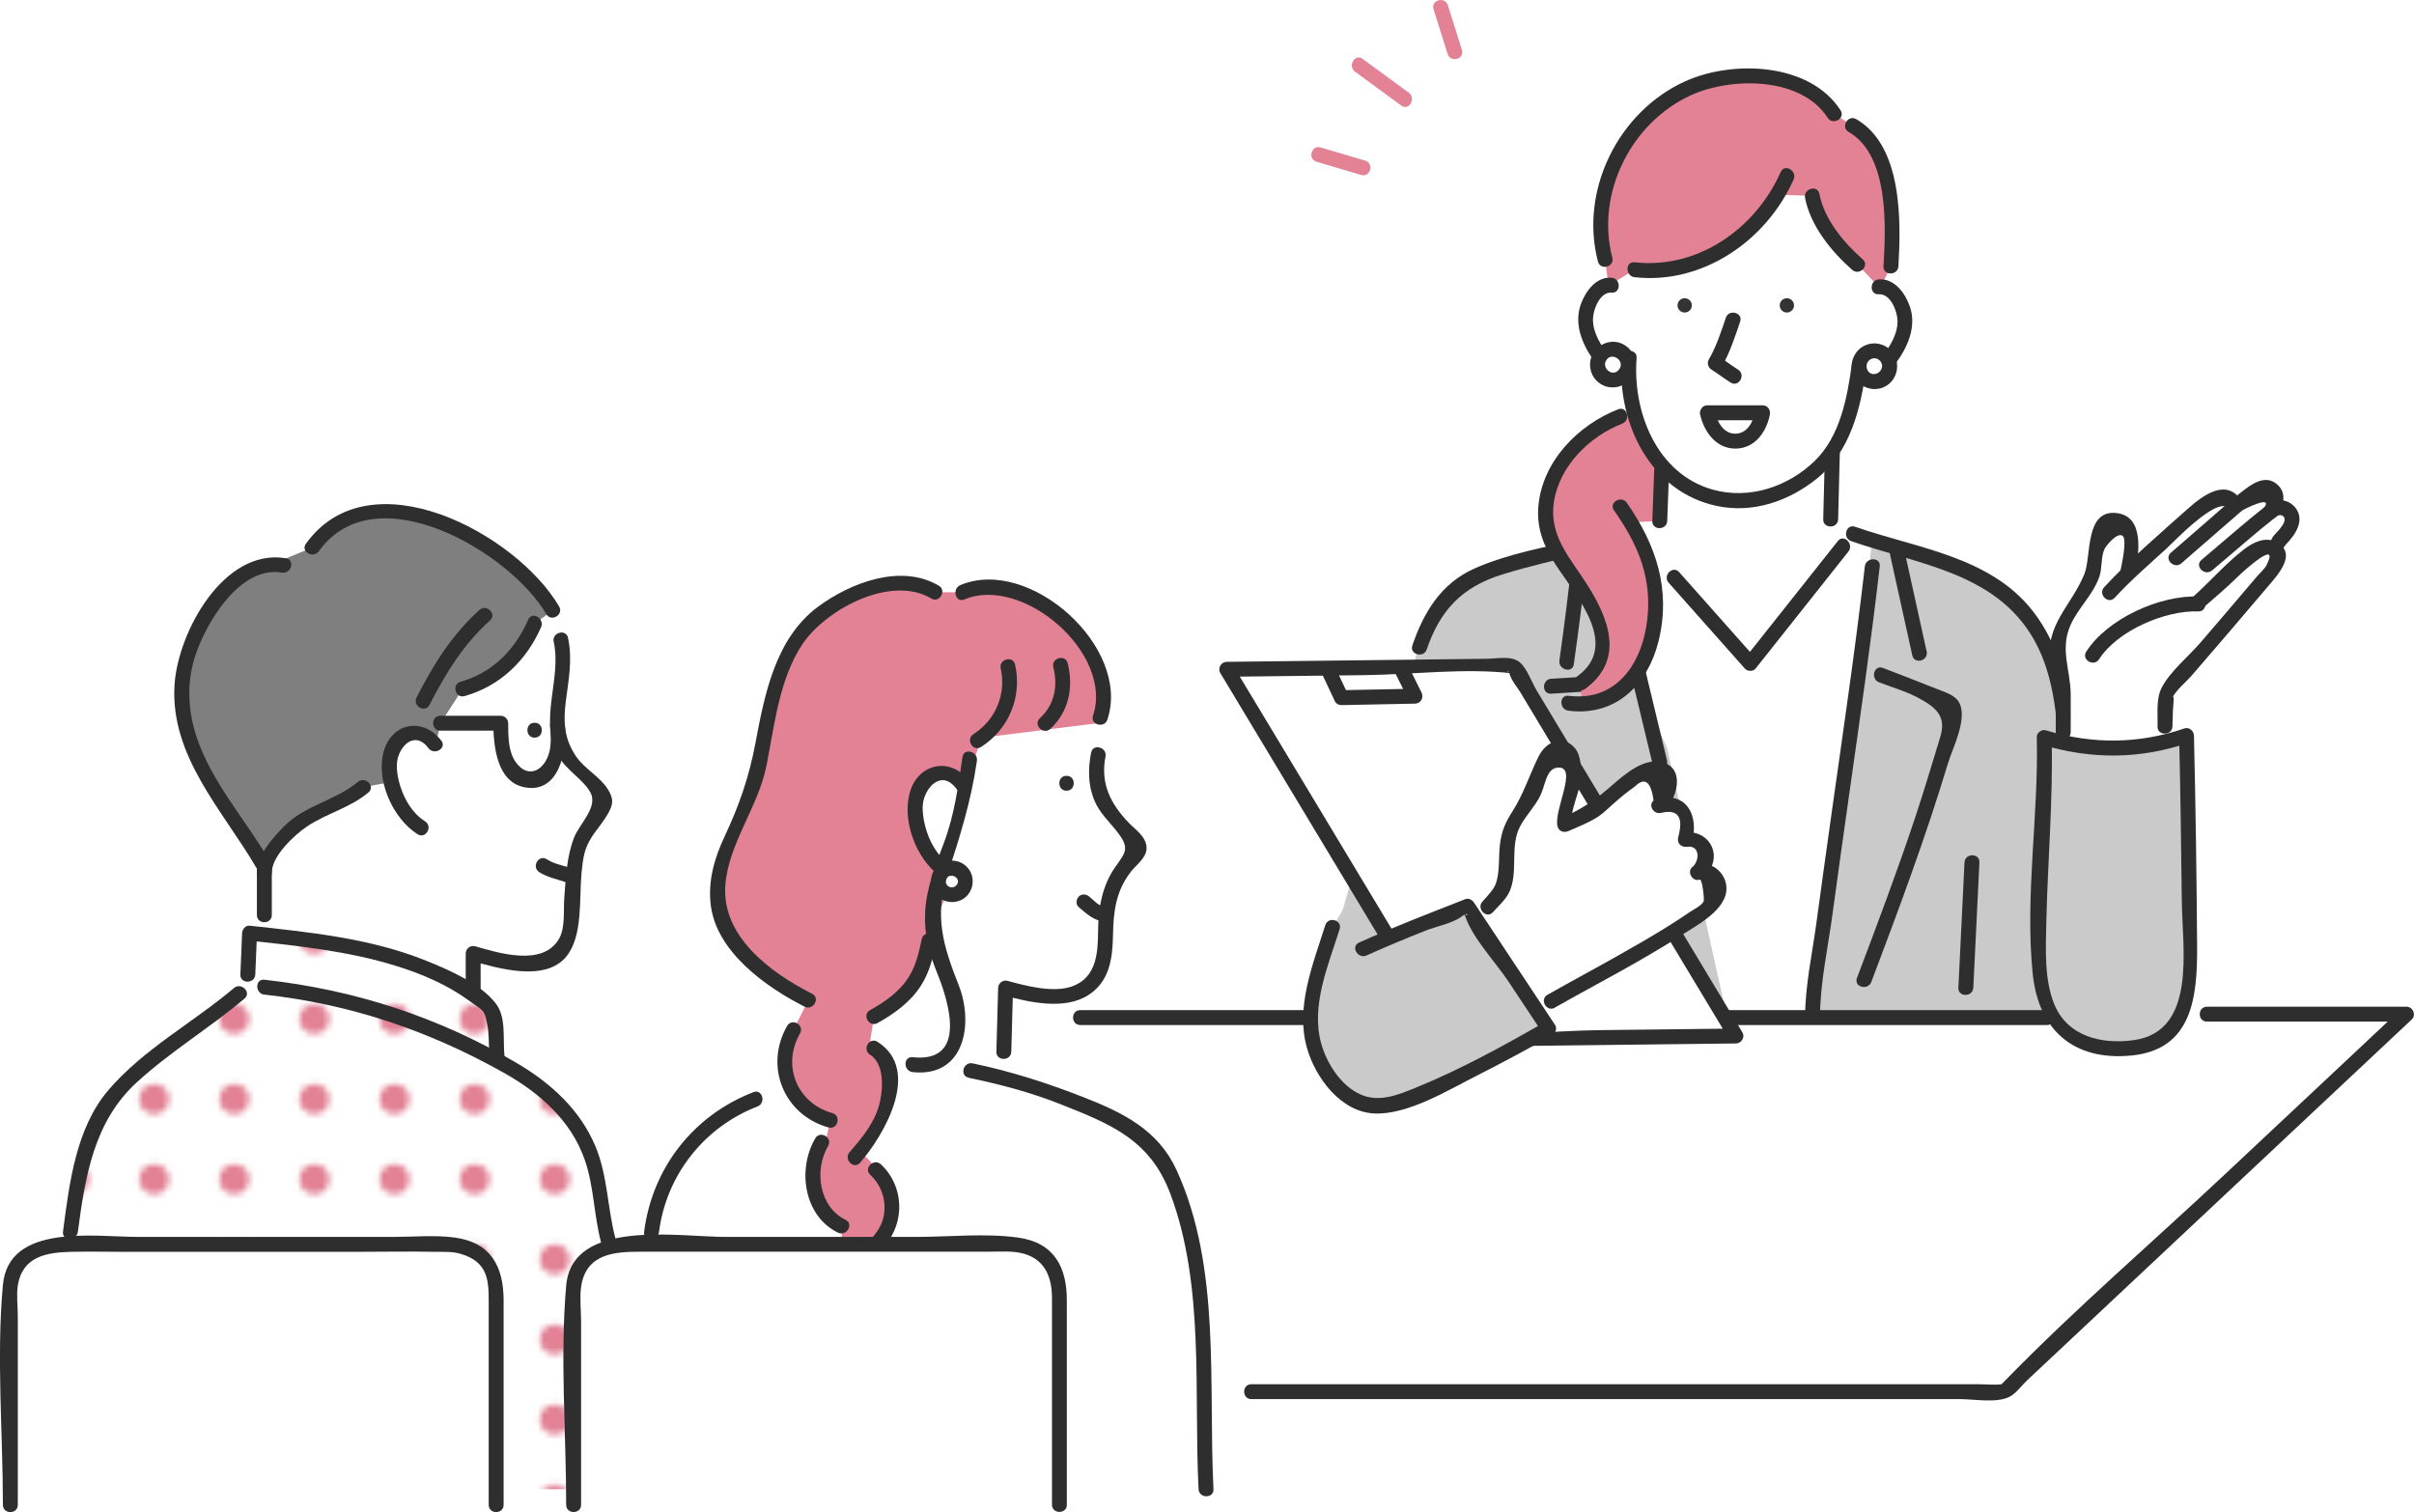 <?xml version="1.0" encoding="UTF-8"?><svg id="_レイヤー_2" xmlns="http://www.w3.org/2000/svg" xmlns:xlink="http://www.w3.org/1999/xlink" viewBox="0 0 391.66 245.34"><defs><style>.cls-1{fill:none;}.cls-2{fill:#fff;}.cls-3{fill:#2e2e2e;}.cls-4{fill:#7f7f7f;}.cls-5{fill:#333;}.cls-6{fill:#e38295;}.cls-7{fill:url(#_新規パターン1_2);}.cls-8{fill:#cacaca;}</style><pattern id="_新規パターン1_2" x="0" y="0" width="12.5" height="12.5" patternTransform="translate(-436.24 -646.92)" patternUnits="userSpaceOnUse" viewBox="0 0 12.5 12.5"><rect class="cls-1" width="12.5" height="12.5"/><rect class="cls-2" x="0" y="0" width="12.5" height="12.5"/><circle class="cls-6" cx="6.25" cy="6.25" r="2.43"/></pattern></defs><g id="_レイヤー_1-2"><polygon class="cls-2" points="326.29 224.71 46.67 224.71 133.43 164.05 391.42 164.05 326.29 224.71"/><path class="cls-2" d="M80.5,241.63v2.55H1.68v-35.91c0-3.51,3.69-6.36,8.23-6.36h62.35c4.55,0,8.23,2.85,8.23,6.36v33.36Z"/><path class="cls-2" d="M96.67,127.79c-2.71-2.28-5.34-5.11-6.12-8.52.01.48,0,.98-.03,1.47-.88-3.47-.01-7.21.42-10.81.48-3.93.16-8.5-2.92-10.99-2-1.62-4.85-1.97-7.33-1.28-2.48.69-4.63,2.3-6.35,4.22-4.07,4.53-5.85,10.6-6.48,16.73l-.59.21c-.89,0-1.78.35-2.49,1.04-1.66,1.61-1.9,4.34-1.28,7.03l-4.58.83c-1.54,1.44-3.5,2.33-5.43,3.18s-3.91,1.69-5.51,3.05c-1.56,1.32-4.98,5.28-5.08,7.43v7.1l-2.39,2.92c10.66,1.18,25.89,2.52,36.14,9.85l.13-.17v-6.37c4.04,1.19,5.59,1.47,9.8,1.49,1.23,0,2.53-.18,3.53-.91,2.63-1.93,2.38-6.69,2.66-9.58,0,0,.6-6.27.6-6.27.57-2.7,1.59-5.39,3.55-7.32.56-.55,1.22-1.11,1.3-1.91.09-.99-.76-1.79-1.52-2.43Z"/><path class="cls-7" d="M63.59,155.95c4.59,1.93,16.43,7.49,16.43,7.49l1.21,8.46s14.15,8.74,15.88,20.43c1.06,7.18,1.6,9.04,1.6,9.04l.14.82c-3.35.81-5.79,3.22-5.79,6.08v33.36h-12.56v-33.36c0-3.51-3.69-6.36-8.23-6.36H11.44v-2.05c.7-5.74,1.82-11.22,3.53-16.29,2.97-8.8,14.8-14.56,23.85-22.39l1.57-10.06,23.2,4.83Z"/><path class="cls-4" d="M71.46,117.34l-.62,2.85c-.89,0-5.36-1.02-6.07-.33-1.66,1.61-1.9,4.34-1.28,7.03l-4.58.83c-1.54,1.44-3.5,2.33-5.43,3.18s-3.91,1.69-5.51,3.05c-1.56,1.32-4.98,5.28-5.08,7.43v-1.26h-.3c-5.39-9.5-13.76-17.32-13.05-29.02.36-5.95,3.64-11.48,7.69-15.85,1.86-2.01,4.45-3.79,7.06-3.79l6.39-2.61c3.54-5.62,10.46-6.31,16.47-5.31,4.79.79,18.27,7.52,22.53,15.5l-2.92,2.13c-2.15,5.15-6.29,9.24-11.7,10.63l-3.59,5.55Z"/><path class="cls-3" d="M41.68,139.83v8.64c0,1.56,2.42,1.56,2.42,0v-8.64c0-1.56-2.42-1.56-2.42,0h0Z"/><path class="cls-3" d="M42.88,161.38c13.89,1.54,26.52,5.78,38.76,12.63,5.82,3.26,10.99,7.73,13.24,14.2,1.51,4.35,1.47,9.06,2.67,13.49.41,1.5,2.74.86,2.33-.64-1.35-5-1.26-10.3-3.3-15.12-2.48-5.89-7.24-10.21-12.65-13.4-12.74-7.52-26.42-11.95-41.04-13.57-1.54-.17-1.53,2.25,0,2.42h0Z"/><path class="cls-3" d="M37.96,160.32c-6.6,5.58-14.68,9.91-20.35,16.53-5.32,6.21-6.36,15.18-7.39,23-.2,1.54,2.22,1.52,2.42,0,1.17-8.95,2.61-17.86,9.52-24.2,5.44-5,11.86-8.85,17.51-13.62,1.19-1.01-.53-2.71-1.71-1.71h0Z"/><path class="cls-3" d="M92.45,140.8c-1.31-.43-2.55-.62-3.74-1.38-1.31-.84-2.53,1.25-1.22,2.09s2.81,1.13,4.32,1.63,2.12-1.85.64-2.33h0Z"/><path class="cls-3" d="M85.7,100.54c-2.12,4.86-5.79,8.63-10.97,10.08-1.5.42-.86,2.75.64,2.33,5.74-1.61,10.05-5.77,12.42-11.19.62-1.41-1.47-2.64-2.09-1.22h0Z"/><path class="cls-3" d="M77.79,98.97c-4.56,4.12-7.4,8.77-10.2,14.19-.71,1.38,1.37,2.6,2.09,1.22,2.69-5.22,5.42-9.73,9.82-13.7,1.16-1.04-.56-2.75-1.71-1.71h0Z"/><path class="cls-3" d="M81.84,171.23c-.26-2.77.31-6.17-1.38-8.38-2.5-3.27-7.62-5.47-11.28-6.95-9.1-3.68-19.01-4.64-28.69-5.7-.67-.07-1.18.61-1.21,1.21l-.28,6.71c-.06,1.56,2.35,1.55,2.42,0l.28-6.71-1.21,1.21c7.99.88,16.07,1.71,23.78,4.11,4.15,1.29,8.22,3.02,11.75,5.58,2.58,1.86,2.51,1.46,3.02,3.82.35,1.6.22,3.47.38,5.12.15,1.54,2.56,1.55,2.42,0h0Z"/><path class="cls-3" d="M89.84,104.13c1.32,6.27-2.51,12.53.75,18.53,1.26,2.32,4.1,3.83,5.23,5.98,1.21,2.32-1.8,5.07-2.64,7.17-1.24,3.1-1.35,6.44-1.62,9.73-.17,2.07.19,4.9-.83,6.73-2.6,4.65-9.87,2.35-13.64,1.27-.76-.22-1.53.39-1.53,1.17v6.37c0,1.56,2.42,1.56,2.42,0v-6.37l-1.53,1.17c4.36,1.25,12.04,3.53,15.46-.71,2.7-3.34,2.04-9.41,2.44-13.51.11-1.12.21-2.13.49-3.23.69-2.69,2.46-4.07,3.74-6.3.91-1.57,1.06-2.45.02-4.1-1.26-2.01-3.75-3.27-5.13-5.29-1.99-2.92-2.09-5.69-1.65-9.1s1.08-6.64.34-10.14c-.32-1.52-2.65-.88-2.33.64h0Z"/><path class="cls-3" d="M71.6,120.19c-2.81-3.73-7.86-3.09-9.29,1.56s1.34,11.01,5.44,13.61c1.32.84,2.53-1.25,1.22-2.09-2.06-1.31-3.33-3.49-4.05-5.78-.36-1.15-.59-2.39-.52-3.6.16-2.62,2.8-5.57,5.12-2.49.92,1.23,3.02.02,2.09-1.22h0Z"/><path class="cls-3" d="M71.46,118.55c3.26,0,6.52,0,9.79,0l-1.21-1.21c.02,3.66.54,9.5,5.01,10.39,5.72,1.14,6.94-5.92,6.61-9.95-.13-1.54-2.54-1.55-2.42,0,.11,1.34.22,2.77-.08,4.1-.69,3-3.39,4.69-5.47,1.8-1.26-1.75-1.23-4.25-1.24-6.33,0-.65-.55-1.21-1.21-1.21-3.26,0-6.52,0-9.79,0-1.56,0-1.56,2.42,0,2.42h0Z"/><path class="cls-3" d="M90.72,98.42c-6.89-11.8-30.71-24.67-41.09-10.19-.91,1.27,1.19,2.47,2.09,1.22,9.19-12.83,31.09.21,36.91,10.19.78,1.34,2.87.13,2.09-1.22h0Z"/><path class="cls-3" d="M46.38,90.58c-10.07-1.68-17.5,11.95-18.06,20.51-.75,11.58,7.77,20.32,13.22,29.63.79,1.34,2.88.13,2.09-1.22-3.85-6.58-9.3-12.58-11.73-19.91-1.4-4.21-1.63-8.68-.3-12.94,1.68-5.37,7.22-14.9,14.14-13.74,1.52.25,2.18-2.07.64-2.33h0Z"/><path class="cls-3" d="M58.06,126.87c-3.66,3.07-8.63,3.77-12.02,7.26-1.8,1.85-4.36,4.67-4.36,7.44,0,1.56,2.42,1.56,2.42,0,0-2.68,3.71-6.14,5.76-7.5,3.19-2.12,6.93-2.98,9.92-5.49,1.19-1-.52-2.7-1.71-1.71h0Z"/><path class="cls-3" d="M81.71,244.18v-33.16c0-5.35-1.94-9.41-7.96-10.22-3.22-.43-6.67-.1-9.9-.1H22.47c-7.17,0-21.08-2.26-22,7.8-1.07,11.69,0,23.93,0,35.68,0,1.56,2.42,1.56,2.42,0v-30.67c0-1.56-.24-3.37,0-4.92.75-4.76,4.71-5.37,8.63-5.47,2.89-.07,5.79,0,8.69,0h37.74c4.23,0,8.46-.09,12.69,0,1.44.03,2.72-.09,4.18.35,4.26,1.29,4.47,4.17,4.47,7.55v33.16c0,1.56,2.42,1.56,2.42,0h0Z"/><polygon class="cls-2" points="301.73 165.23 263.45 165.23 261.78 85.56 269.43 83.88 269.91 72.16 297.9 73.6 297.9 85.66 304.84 87.95 301.73 165.23"/><path class="cls-8" d="M239.76,157.1l-24.4-1.2c5.96-19.26,12.38-44.16,15.07-51.44l25.12.48-15.79,52.16Z"/><path class="cls-8" d="M335.1,116.38c-.45-3.7-1.24-7.26-2.63-10.37-1.13-2.53-2.39-4.61-3.78-6.35-1.57-1.96-3.29-3.48-5.17-4.72-4.4-2.91-9.62-4.26-15.47-5.96l-.22.76h0s-4.19-1.32-4.19-1.32c-.56,5.01-1.22,14.44-2.1,20.85-2.5,18.26-7.02,41.51-8.67,55.95,0,0,7.78.47,8.13,0h34.21s.05-47.44-.12-48.85Z"/><path class="cls-8" d="M266.35,112.34c1.94-2.4.1-5.1-1.47-8.36-1.19-2.48-1.32-8.98-2.87-11.24-.53-.78-2.21-3.67-2.63-4.31l-7.02,2.47c-4.15.91-8.81.8-12.73,2.48-5.06,2.16-7.73,6.65-9.32,11.68l-1.79,61.13,51.68-1.2-9.71-43.63-4.14-9.02Z"/><path class="cls-3" d="M300.33,87.8c10.82,3.78,23.49,5.06,29.68,16,3.5,6.18,3.79,13.7,4.22,20.63.84,13.6.3,27.2.38,40.81,0,1.55,2.43,1.56,2.42,0-.09-15.46.69-30.96-.81-46.39-.7-7.21-1.87-13.93-6.48-19.79-6.94-8.81-18.82-10.11-28.76-13.59-1.47-.51-2.1,1.82-.64,2.33h0Z"/><path class="cls-3" d="M318.73,139.94c-.33,6.78-.66,13.55-.99,20.33-.08,1.55,2.34,1.55,2.42,0,.33-6.78.66-13.55.99-20.33.08-1.55-2.34-1.55-2.42,0h0Z"/><path class="cls-3" d="M256.43,87.5c-5.71,1.27-11.9,2.37-17.26,4.77s-8.19,7.08-10.02,12.46c-.5,1.48,1.83,2.11,2.33.64,2.17-6.37,5.75-10.14,12.23-12.15,4.39-1.36,8.88-2.4,13.36-3.4,1.52-.34.88-2.67-.64-2.33h0Z"/><path class="cls-3" d="M259.65,88.75c2.83,11.76,5.66,23.53,8.49,35.29.36,1.51,2.69.87,2.33-.64-2.83-11.76-5.66-23.53-8.49-35.29-.36-1.51-2.69-.87-2.33.64h0Z"/><path class="cls-3" d="M302.56,91.9c-1.53,13.36-3.51,26.66-5.38,39.97-.83,5.92-1.66,11.84-2.46,17.76-.67,5.02-1.85,10.29-1.85,15.36,0,1.56,2.42,1.56,2.42,0,0-5.42,1.27-11.11,2-16.48.88-6.49,1.79-12.98,2.71-19.46,1.75-12.37,3.56-24.74,4.98-37.15.18-1.54-2.24-1.53-2.42,0h0Z"/><path class="cls-3" d="M306.67,90.07c1.19,5.42,2.39,10.85,3.59,16.27.33,1.52,2.67.88,2.33-.64-1.2-5.42-2.4-10.85-3.59-16.27-.33-1.52-2.66-.88-2.33.64h0Z"/><path class="cls-3" d="M304.87,110.71c1.97.77,4.17,1.39,6.04,2.36,3.08,1.6,4.95,3.04,3.89,6.5-1.33,4.37-2.63,8.74-4.07,13.07-2.92,8.77-6.18,17.41-9.45,26.05-.55,1.46,1.78,2.09,2.33.64,4.44-11.73,8.83-23.49,12.45-35.51.72-2.39,3.36-7.46,1.69-10.01-.73-1.11-2.31-1.54-3.46-2-2.91-1.18-5.86-2.29-8.79-3.43-1.45-.57-2.08,1.77-.64,2.33h0Z"/><path class="cls-3" d="M255.06,91.06c-.64,5.37-1.29,10.74-2.05,16.09-.22,1.52,2.11,2.18,2.33.64.8-5.57,1.48-11.15,2.14-16.73.18-1.54-2.24-1.53-2.42,0h0Z"/><path class="cls-3" d="M270.73,94.55c4.13,4.65,8.26,9.3,12.38,13.95.4.45,1.32.49,1.71,0,5.02-6.33,10.05-12.67,15.07-19,.96-1.21-.74-2.93-1.71-1.71-5.02,6.33-10.05,12.67-15.07,19h1.71c-4.13-4.65-8.26-9.3-12.38-13.95-1.03-1.17-2.74.55-1.71,1.71h0Z"/><path class="cls-3" d="M259.94,109.62c-2.76.17-5.52.34-8.27.52-1.54.1-1.56,2.51,0,2.42,2.76-.17,5.52-.34,8.27-.52,1.54-.1,1.56-2.51,0-2.42h0Z"/><path class="cls-6" d="M264.67,84.74c1.81,2.68,2.7,4.45,3.53,8.56.14.72.25,1.46.33,2.23.55,5.68-.9,12.43-4.87,16.09-1.82,1.68-4.18,2.71-7.12,2.68l.03-3.56c4.42-2.76,4.17-7.15,2.28-11.08-1.19-2.48-2.75-4.76-4.3-7.03-.53-.78-1.01-1.45-1.43-2.09-1.51-2.26-2.31-3.92-2.36-7.28-.08-5.59,4.76-13.21,12.11-15.68l2.88-.8c.79,2.48,2.03,5.27,4,7.76l-.14.11-.31,9.89-4.62.21Z"/><path class="cls-3" d="M262.55,66.41c-6.54,2.54-12.35,8.48-12.96,15.78-.3,3.58.92,6.53,2.82,9.45,3.2,4.93,10.49,12.95,3.56,18.05-1.24.91-.04,3.01,1.22,2.09,6.39-4.7,3.94-11.27.25-17.03-2.72-4.25-6.18-7.88-5.32-13.35.91-5.81,5.79-10.61,11.07-12.66,1.43-.56.81-2.89-.64-2.33h0Z"/><path class="cls-3" d="M261.87,82.81c3.52,5.06,5.86,10.01,5.51,16.36-.41,7.45-4.46,14.78-12.9,13.73-1.54-.19-1.53,2.23,0,2.42,7.68.96,12.9-4.22,14.64-11.4,2.01-8.31-.45-15.55-5.17-22.33-.88-1.27-2.98-.06-2.09,1.22h0Z"/><path class="cls-2" d="M308.75,51.03c-.37-1.57-.86-3.16-1.9-4.39-1.04-1.23-2.76-2.01-4.29-1.51,1.59-4.24,1.34-9.13-.66-13.19-2.01-4.06-5.74-7.23-10.07-8.54l-.12,3.9c-3.02,6.29-9.03,11.05-15.84,12.54-5.52,1.21-12.2.77-15.69,5.22-1.64,2.09-2.77,6.95-1.74,9.4,1.03,2.45,2.6,4.14,5.26,4.07.27,7.4,3.96,16.01,10.29,19.86,5.61,3.41,13.54,2.91,18.66-1.2,5.12-4.1,7.57-13.4,9.22-19.75.05,1.77,2.69,1.49,4.42,1.09,1.73-.4,1.52-2.1,1.91-3.83.4-1.73.96-1.94.56-3.66Z"/><path class="cls-6" d="M288.43,31.61c-4.62,7.77-14.27,13.53-23.22,12.16l-4.07,2.48c-.06,0-.13,0-.19,0l-.53-4.14c-1.97-6.32.02-13.67,3.36-19.12,3-4.9,7.6-8.05,12.97-9.82,6.17-2.03,17.66-.4,20.81,5.31l2.99,1.88c4.35,2.17,7.12,10.66,6.25,22.84l-1.65,3.31c-.11,0-.22,0-.33.02l-3.46-3.61c-2.87-2.45-6.76-7.42-7.34-11.15l-5.6-.17Z"/><path class="cls-2" d="M306.44,58.46c.12.3.19.62.19.97,0,1.38-1.12,2.5-2.5,2.5s-2.5-1.12-2.5-2.5c0-.03,0-.06,0-.09.05-1.34,1.15-2.41,2.5-2.41,1.04,0,1.93.63,2.31,1.53Z"/><path class="cls-2" d="M259.56,57.8c.45-.69,1.22-1.15,2.1-1.15,1.38,0,2.5,1.12,2.5,2.5,0,.22-.03.43-.08.62-.28,1.08-1.26,1.88-2.42,1.88-1.38,0-2.5-1.12-2.5-2.5,0-.5.15-.96.4-1.35Z"/><path class="cls-3" d="M263.12,58.09c-.81,10.46,4.58,21.75,15.49,24.02,5.8,1.21,11.6-.78,16.14-4.43,5.46-4.38,7.15-11.38,8.04-18.03.2-1.52-2.12-2.18-2.33-.64-.73,5.45-1.9,11.76-6.01,15.76-4.36,4.24-10.68,6.33-16.59,4.67-9.06-2.56-13.01-12.61-12.33-21.35.12-1.55-2.3-1.54-2.42,0h0Z"/><path class="cls-3" d="M280.01,51.57c-.78,2.27-1.54,4.67-2.76,6.75-.34.58-.12,1.3.43,1.65,1.05.67,2.04,1.43,3.1,2.1,1.32.84,2.53-1.25,1.22-2.09-1.05-.67-2.04-1.42-3.1-2.1l.43,1.65c1.32-2.26,2.15-4.87,3-7.33.51-1.47-1.82-2.11-2.33-.64h0Z"/><path class="cls-3" d="M298.23,84.26c.09-3.58.18-7.16.27-10.74.04-1.56-2.38-1.55-2.42,0-.09,3.58-.18,7.16-.27,10.74-.04,1.56,2.38,1.55,2.42,0h0Z"/><path class="cls-3" d="M268.39,76.17c-.1,2.79-.21,5.58-.31,8.36-.06,1.56,2.36,1.55,2.42,0,.1-2.79.21-5.58.31-8.36.06-1.56-2.36-1.55-2.42,0h0Z"/><path class="cls-3" d="M298.61,17.88c-5.02-7.76-17.53-8.15-25.17-4.7-10.84,4.89-17.21,17.67-14.18,29.26.39,1.5,2.72.87,2.33-.64-2.73-10.44,3.08-21.97,12.81-26.37,6.47-2.93,17.79-3.04,22.13,3.68.84,1.3,2.93.09,2.09-1.22h0Z"/><path class="cls-3" d="M261.47,45.07c-2.47-.2-4.17,2.12-4.95,4.19-1.2,3.22.13,6.48,2,9.15.89,1.26,2.98.06,2.09-1.22-1.23-1.75-2.45-3.86-2.09-6.09.22-1.4,1.24-3.76,2.95-3.62,1.55.12,1.54-2.29,0-2.42h0Z"/><path class="cls-3" d="M304.83,47.75c1.82-.13,2.91,2.55,3.02,4.03.17,2.23-1.17,4.37-2.46,6.07-.94,1.24,1.16,2.45,2.09,1.22,1.96-2.59,3.5-5.95,2.42-9.22-.72-2.19-2.49-4.71-5.07-4.52-1.54.11-1.55,2.53,0,2.42h0Z"/><path class="cls-3" d="M299.94,21.41c6.59,3.79,6.03,15.44,5.65,21.8-.09,1.55,2.33,1.55,2.42,0,.43-7.34.66-19.56-6.85-23.88-1.35-.78-2.57,1.31-1.22,2.09h0Z"/><path class="cls-3" d="M292.86,32.11c.87,4.52,4.27,8.71,7.65,11.68,1.16,1.02,2.88-.68,1.71-1.71-3.1-2.72-6.23-6.47-7.03-10.61-.29-1.53-2.62-.88-2.33.64h0Z"/><path class="cls-3" d="M288.91,27.91c-4.09,9.2-13.42,15.79-23.7,14.65-1.54-.17-1.53,2.25,0,2.42,11.04,1.23,21.39-5.94,25.79-15.85.63-1.41-1.46-2.64-2.09-1.22h0Z"/><path class="cls-3" d="M260.6,58.41c.99-1.36,3.1.14,2.11,1.51s-2.91-.1-2.11-1.51-1.31-2.57-2.09-1.22c-1,1.75-.57,3.99,1.17,5.1s4.03.54,5.11-1.15.57-3.94-1.05-5.05c-1.8-1.22-4.02-.58-5.23,1.1-.91,1.26,1.18,2.47,2.09,1.22Z"/><path class="cls-3" d="M305.27,58.78c.61,1.79-1.89,2.75-2.39.99-.17-.6.13-1.25.7-1.52.78-.36,1.47.12,1.8.81.68,1.4,2.76.18,2.09-1.22-.89-1.84-3.12-2.65-4.97-1.75-1.68.81-2.48,2.82-1.87,4.57.65,1.86,2.72,2.88,4.6,2.31,2.04-.63,3.04-2.86,2.36-4.83-.5-1.46-2.84-.83-2.33.64Z"/><path class="cls-3" d="M275.85,67.3c.64,2.8,2.6,5.51,5.74,5.49s5.01-2.72,5.56-5.49c.15-.76-.33-1.53-1.17-1.53h-8.96c-1.56,0-1.56,2.42,0,2.42h8.96l-1.17-1.53c-.33,1.68-1.24,3.67-3.23,3.71s-3.02-2.02-3.41-3.71c-.35-1.52-2.68-.87-2.33.64Z"/><circle class="cls-5" cx="273.33" cy="49.55" r="1.16"/><circle class="cls-5" cx="289.91" cy="49.55" r="1.16"/><path class="cls-2" d="M337.39,96.88c1.87-2.75,2.29-3.27,2.84-7.81.13-1.05-.24-2.37,1.18-4.05.73-.87,2.13-.74,3.09-.12,1.59,1.04,1.43,4.46.76,7.7l.46.1c3.69-3.47,8.98-8.18,10.38-9.55,1.27-1.23,3.79-3.31,5.68-2.37.3.15.85.94.97,1.24.99-.43,2.5-2.22,3.53-2.67.81-.35,1.74-.34,2.46.17,1.32.95-.05,3.07-.36,3.51l.1-.09h.01c.41-.39,1.49-1.15,2.79-.04,1.52,1.31-.23,3.53-1.14,4.44-1.01,1.02-.01.5-1.19,1.49l-.1.19c.12.06.24.13.36.21.99.68.41,2.05-.13,2.71-4.29,5.18-17.64,20.64-17.64,20.64l-.17,5.26v2.39c-2.22.64-3.16.9-5.37,1.1-4.73.44-6.38.45-11.13-1.1v-9.46c-1.62-3.88-1.11-7.24-.1-9.63.91-2.16,2.22-3.52,2.74-4.28Z"/><path class="cls-8" d="M354.75,119.36c.28,11.57.52,31.66.52,37.64,0,6.86-1.7,11.51-7.7,12.8-1.11.24-2.37.36-3.79.36-11.48,0-12.53-7.95-12.92-13.88-.24-3.7-.06-7.3.07-11.11.25-7.22.49-17.79.73-25v-.49c4.75,1.56,9.48,2.11,14.2,1.67,2.22-.2,4.44-.63,6.65-1.28.74-.22,1.48-.45,2.22-.72Z"/><path class="cls-3" d="M330.46,119.69c.31,12.71-1.95,25.66-.66,38.34.93,9.07,6.6,14.14,15.99,13.24,9.9-.94,10.73-9.49,10.68-17.7-.08-11.4-.24-22.81-.51-34.21-.02-.74-.76-1.43-1.53-1.17-7.47,2.55-14.88,2.6-22.44.33-1.49-.45-2.13,1.88-.64,2.33,7.94,2.39,15.86,2.36,23.73-.33l-1.53-1.17c.22,8.98.34,17.97.44,26.96.08,7.62,2.47,21.02-7.78,22.46-5.26.74-10.8-.61-12.93-5.86-1.61-3.98-1.37-8.88-1.28-13.06.22-10.02,1.12-20.14.87-30.16-.04-1.55-2.45-1.56-2.42,0Z"/><path class="cls-3" d="M352.47,117.86l.08-2.63c.02-.73.35-3-.17-1.89.65-1.37,2.34-2.71,3.31-3.84,4.07-4.72,8.14-9.45,12.16-14.21,1.61-1.91,5.06-5.49,1.43-7.35-1.79-.92-3.76.09-5.18,1.18-2.99,2.29-5.65,5.39-8.5,7.91-1.17,1.03.55,2.74,1.71,1.71,1.91-1.69,3.88-3.3,5.69-5.1.98-.97,6.91-6.34,4.76-1.99-.34.69-1.14,1.35-1.62,1.93-3.01,3.57-6.06,7.11-9.1,10.66-1.92,2.23-4.95,4.7-6.31,7.33-.95,1.84-.62,4.21-.68,6.3-.05,1.56,2.37,1.55,2.42,0h0Z"/><path class="cls-3" d="M356.64,96.79c-6.26-.23-14.74,3.61-18.16,8.95-.84,1.31,1.25,2.53,2.09,1.22,2.96-4.61,10.7-7.96,16.08-7.75,1.56.06,1.55-2.36,0-2.42h0Z"/><path class="cls-3" d="M369.35,83.75c1.04-1.38,1.73-3.54.33-4.94-2.57-2.58-5.54.87-7.55,2.18l1.65.43c-2.39-3.93-6.19-1.21-8.78,1.1-4.61,4.1-9.42,8.22-13.61,12.76-1.05,1.14.65,2.86,1.71,1.71,2.62-2.84,5.57-5.4,8.42-8,1.15-1.05,8.6-8.95,10.18-6.35.33.54,1.1.8,1.65.43.75-.49,5.71-2.95,3.91-.55-.93,1.24,1.16,2.45,2.09,1.22h0Z"/><path class="cls-3" d="M369.8,89.71c.47-.41.64-.73.96-1.23.02-.03.49-.52.74-.82.79-.94,1.54-2.08,1.58-3.35.04-1.36-.89-2.55-2.16-2.99-1.21-.42-2.35-.04-3.28.77-1.17,1.02.54,2.73,1.71,1.71.42-.37,1.2-.28,1.32.37.1.55-.5,1.28-.79,1.67-.36.47-.87.85-1.18,1.36-.1.16-.15.35-.24.52-.04.16,0,.11.12-.16-.15.15-.31.3-.48.43-1.18,1.02.54,2.72,1.71,1.71h0Z"/><path class="cls-3" d="M346.37,93.18c.63-3.07,1.69-9.37-2.93-9.93-5.24-.63-4.09,7.02-5.26,9.89-2.15,5.26-6.4,8.17-5.54,14.46.29,2.14.9,3.69.9,5.84v5.37c0,1.56,2.42,1.56,2.42,0,0-2.07.02-4.14,0-6.21-.04-3.92-1.77-7.25-.03-11.17,1.25-2.82,3.68-4.93,4.69-7.88.46-1.36.24-3.24.83-4.48.23-.49,2.08-2.81,2.95-2.11.73.6-.16,4.66-.35,5.57-.31,1.52,2.02,2.17,2.33.64h0Z"/><path class="cls-3" d="M367.66,82.07c-3.58,2.81-6.99,5.85-10.48,8.78-1.19,1,.52,2.7,1.71,1.71,3.49-2.92,6.9-5.96,10.48-8.78,1.22-.96-.5-2.66-1.71-1.71h0Z"/><path class="cls-3" d="M361.95,81.22c-3.24,2.83-6.5,5.64-9.74,8.47-1.17,1.02.54,2.73,1.71,1.71,3.24-2.83,6.5-5.64,9.74-8.47,1.17-1.03-.54-2.73-1.71-1.71h0Z"/><polygon class="cls-2" points="281.63 168.1 235.16 168.65 199.04 108.6 245.51 108.05 281.63 168.1"/><path class="cls-3" d="M281.63,166.89c-7.41.09-14.83.18-22.24.26-7.8.09-16.36,1.2-24.12.29,1.2.14.79,1.01.41-.26-.28-.95-1.2-1.99-1.7-2.83l-6.1-10.15c-5.66-9.4-11.31-18.8-16.97-28.2-3.61-6-7.22-12.01-10.84-18.01l-1.04,1.82c7.41-.09,14.83-.18,22.24-.26,7.8-.09,16.36-1.2,24.12-.29-1.2-.14-.79-1.01-.41.26.28.95,1.2,1.99,1.7,2.83l6.1,10.15c5.66,9.4,11.31,18.8,16.97,28.2,3.61,6,7.22,12.01,10.84,18.01.8,1.33,2.89.12,2.09-1.22-8.82-14.66-17.64-29.32-26.46-43.98l-6.9-11.47c-.75-1.24-1.61-3.65-2.76-4.59-1.35-1.1-3.57-.58-5.27-.56-4.69.06-9.38.11-14.08.17-9.39.11-18.79.22-28.18.33-.9.01-1.52,1.02-1.04,1.82,8.82,14.66,17.64,29.32,26.46,43.98l6.9,11.47c.75,1.24,1.61,3.65,2.76,4.59,1.35,1.1,3.57.58,5.27.56,4.69-.06,9.38-.11,14.08-.17,9.39-.11,18.79-.22,28.18-.33,1.55-.02,1.56-2.44,0-2.42Z"/><path class="cls-3" d="M214.68,109.74l1.91,4.07c.17.37.65.61,1.04.6,3.99-.08,7.98-.16,11.96-.24.96-.02,1.45-1,1.04-1.82l-2.15-4.31c-.7-1.39-2.78-.17-2.09,1.22l2.15,4.31,1.04-1.82c-3.99.08-7.98.16-11.96.24l1.04.6-1.91-4.07c-.66-1.41-2.75-.18-2.09,1.22h0Z"/><path class="cls-8" d="M223.73,153.03l14.83-5.26,12.92,18.18c-6.97,4.69-15.93,9.93-23.92,12.64-1.31.44-2.65.86-4.03.91-5.45.21-10.01-6.6-10.7-11.41-.56-3.88.27-7.83,1.45-11.56,1.17-3.74,1.9-6.07,1.9-6.07l2.76-4.59,2.98,3.92,1.8,3.26Z"/><path class="cls-2" d="M251.61,162.48c.21-.13,15.73-8.53,20.82-11.94,1.16-.78,2.27-1.5,3.3-2.16,1.22-.78,3.64-3.37,3.16-4.73-1.13-3.2-3.42-2.13-3.55-2.07.12-.09,2.53-1.83,1.18-4.24-.87-1.55-3.16-1.08-3.16-1.08,0,0,.58-2.18.39-2.96-.19-.78-1.01-2.48-2.07-2.66-.79-.13-1.99-.38-2.62.12,1.34-1.04,2.62-2.68,1.75-4.46-.56-1.14-1.26-1.55-2.06-1.55-.87,0-1.86.49-2.89,1.06-2.72,1.5-4.8,3.7-7.22,5.66-.72.58-4.83,2.35-4.83,2.35,0,0-.45-1.23.09-2.21,1.31-2.4,1.47-4.36,1.3-7.09-.05-.79-.17-1.6-.59-2.26-.42-.67-1.46-1-2.23-.87-1.23.21-1.71,1.68-2.05,2.89-.87,3.13-1.94,5.55-4.01,8.05-1.56,1.89-1.78,3.53-1.91,5.98-.1,1.88-.7,6.15-.7,6.15l-2.41,2.7"/><path class="cls-3" d="M252.22,163.52c6.85-3.89,13.89-7.47,20.52-11.74,2.48-1.6,7.47-4.12,7.37-7.74-.07-2.52-2.65-4.59-5.08-3.63l1.18,2.02c3.69-2.94,1.44-8.01-3.15-7.34l1.49,1.49c1.07-4.29-.86-8.16-5.78-6.99l1.18,2.02c2.54-2.34,3.57-7.93-1.32-8.05-2.87-.07-5.85,2.82-7.88,4.55-2.41,2.05-4.62,3.42-7.5,4.67l1.78.72c-.45-1.68,1.48-5.43,1.49-7.43,0-1.42,0-3.51-.99-4.67-2.02-2.37-4.76-.96-5.89,1.32-1.54,3.1-2.4,6.04-4.29,9-1.13,1.76-1.71,3.12-1.98,5.21s0,4.39-.64,6.33c-.34,1.03-1.21,1.91-2.22,3.04s.67,2.87,1.71,1.71c.98-1.1,2.19-2.13,2.75-3.48,1.37-3.25-.04-7.26,1.68-10.49.92-1.73,2.35-3.12,3.24-4.91s.95-4.5,2.92-4.59c3.27-.14-.8,7-.1,9.58.22.82,1.08,1.03,1.78.72,1.62-.71,3.34-1.38,4.83-2.35.92-.61,1.75-1.49,2.59-2.2,1.05-.95,2.16-1.84,3.32-2.66,1.62-1.59,2.64-.84,3.05,2.25-.92.85.05,2.29,1.18,2.02,4.08-.97,3.17,2.57,2.81,4.01-.24.97.59,1.62,1.49,1.49,2.08-.3,2.02,2.33.8,3.3-.93.74.08,2.45,1.18,2.02.48-.19.79,3.3.68,3.52-.37.74-1.62,1.3-2.28,1.76-1.16.8-2.35,1.56-3.54,2.31-2.57,1.62-5.22,3.12-7.87,4.62-3.87,2.2-7.8,4.29-11.66,6.48-1.35.77-.14,2.86,1.22,2.09h0Z"/><path class="cls-3" d="M215.02,150.12c-1.97,6.29-4.86,13.22-2.98,19.89,1.36,4.83,5.48,10.41,10.93,10.66s12.04-3.82,16.78-6.21c4.09-2.07,8.13-4.24,12.12-6.51.54-.31.79-1.11.43-1.65-4.39-6.62-8.77-13.24-13.16-19.86-.27-.41-.86-.75-1.36-.56-5.8,2.28-11.59,4.5-17.28,7.06-1.42.64-.19,2.72,1.22,2.09,3.21-1.44,6.41-2.78,9.69-4.07,1.66-.65,4.3-1.16,5.74-2.25,1.53-1.16,1,.72-.07-1.01.19.31.55.66.66,1,1.18,3.53,4.92,7.43,6.98,10.53,1.83,2.76,3.66,5.52,5.49,8.28l.43-1.65c-6.7,3.82-13.56,7.61-20.71,10.53-2.97,1.21-6.12,2.59-9.25,1.17s-5.4-4.98-6.31-8.2c-1.74-6.17,1.15-12.77,2.98-18.6.47-1.49-1.87-2.12-2.33-.64h0Z"/><path class="cls-3" d="M279.96,166.32h52.16c1.56,0,1.56-2.42,0-2.42h-52.16c-1.56,0-1.56,2.42,0,2.42h0Z"/><path class="cls-3" d="M86.74,119.69c1.56,0,1.56-2.42,0-2.42s-1.56,2.42,0,2.42h0Z"/><path class="cls-3" d="M358.07,165.76h32.38l-.85-2.06c-9.56,8.96-19.11,17.93-28.67,26.89-11.76,11.03-24.13,21.67-35.4,33.21-.32.33-.71.77-1.1,1.03-.49.32,1.3-.34.4-.23-1.32.16-2.76,0-4.09,0h-117.71c-1.56,0-1.56,2.42,0,2.42h115.01c2.33,0,5.86.69,8-.38,1.01-.5,2.01-1.88,2.82-2.64l6.95-6.52c6.77-6.35,13.54-12.7,20.31-19.06,11.73-11,23.46-22,35.18-33.01.77-.72.17-2.06-.85-2.06h-32.38c-1.56,0-1.56,2.42,0,2.42h0Z"/><path class="cls-6" d="M237.19,8.11c-.76-2.42-1.52-4.84-2.28-7.26-.46-1.48-2.8-.85-2.33.64.76,2.42,1.52,4.84,2.28,7.26.46,1.48,2.8.85,2.33-.64h0Z"/><path class="cls-6" d="M228.57,15.04c-2.5-1.83-5-3.66-7.5-5.49-1.26-.92-2.46,1.18-1.22,2.09,2.5,1.83,5,3.66,7.5,5.49,1.26.92,2.46-1.18,1.22-2.09h0Z"/><path class="cls-6" d="M221.49,26.06c-2.41-.71-4.83-1.42-7.24-2.14-1.49-.44-2.13,1.89-.64,2.33,2.41.71,4.83,1.42,7.24,2.14,1.49.44,2.13-1.89.64-2.33h0Z"/><path class="cls-2" d="M132.32,194.26c.63,2.09,2.23,3.87,4.25,4.71v2.94h-30.86v-2c.95-9.57,7.8-18.32,16.86-21.54l5.37-2.4c1.16,2.87,3.78,5.1,6.8,5.8l-1.44,6.23c-1.23,1.81-1.6,4.17-.97,6.26Z"/><path class="cls-2" d="M93.06,244.18v-35.91c0-2.85,2.43-5.27,5.79-6.08.77-.19,1.6-.29,2.45-.29h62.35c4.55,0,8.24,2.85,8.24,6.36v35.91"/><path class="cls-2" d="M158.81,118.74l13.05-.97,7.01-1.45s-1.08,7.95-.97,9.97c.2,3.68,2.83,6.74,5.57,9.16.68.6,1.45,1.35,1.34,2.25-.08.73-.71,1.23-1.23,1.72-2.39,2.24-3.58,5.13-4.06,8.26-.51,3.3.54,7.63-1.41,10.53-1.6,2.38-3.42,3.26-6.3,3.29-2.87.04-5.93-.32-8.67-1.2v14.98s-8.98-2.66-8.98-2.66c-2.63-.64-5.09-1.24-7.08-1.82l-6.34.77,1.02-6.62c7.44-1.86,10.01-10.13,9.87-14.95l1.93-5c.44.19.94.24,1.44.1,1.17-.31,1.86-1.51,1.54-2.68-.31-1.16-1.51-1.86-2.68-1.54-.25.07-.48.18-.68.31-4-2.81-6.62-11.46-2.93-14.88.74-.68,1.64-1.02,2.54-1.02l6-6.56Z"/><path class="cls-2" d="M195.66,241.63c-.4-6.36.12-14.2-.48-20.54-1.21-12.81-.65-21.12-6.09-32.2-3.22-6.58-11.56-8.69-18.08-11.43-4.42-1.86-11.05-3.42-16.84-4.82-2.63-.64-5.09-1.24-7.08-1.82l-6.34.77c2.86,1.39,3.83,5.19,3.01,8.26-.72,2.7-2.46,4.96-4.3,7.09,3.49,2.51,4.96,6.45,3.87,10.6-.4,1.79-1.29,3.25-2.5,4.39h22.8c4.55,0,8.24,2.85,8.24,6.36v33.36h23.78Z"/><path class="cls-6" d="M179.59,111.73c-.91-4.5-2.37-5.84-2.99-6.85-2.06-3.38-13.03-12.49-20.47-8.77l-4.45-.03c-5.12-3.64-15.11.31-19.74,4.55-4.63,4.25-5.59,9.34-7.18,15.42-1.59,6.08-1.53,11.16-4.38,16.75-2.69,5.27-4.39,8.19-3.86,14.08.52,5.77,8.51,12.49,14.62,15.42l-2.39,4.77c-1.67,2.61-1.99,6.03-.82,8.9,1.16,2.87,3.78,5.1,6.8,5.8l-1.44,6.23c-1.23,1.81-1.59,4.17-.97,6.26.63,2.09,2.23,3.87,4.25,4.71v2.94h4.27c1.21-1.14,2.1-2.6,2.5-4.39,1.09-4.14-.38-8.09-3.87-10.6,1.83-2.13,3.58-4.39,4.3-7.09.81-3.07.01-7.75-2.84-9.14l.85-5.74c7.44-1.86,10.01-10.13,9.87-14.95l1.93-5c-.59-.26-1.06-.77-1.24-1.44-.25-.92.13-1.85.86-2.37-4-2.81-6.62-11.46-2.93-14.88.74-.68,5.46.87,6.37.87l2.66-7.49s7.98-.97,11.6-1.45,7.98-.97,7.98-.97l.73-5.56Z"/><path class="cls-2" d="M156.55,142.43c.31,1.17-.37,2.37-1.54,2.68-.5.14-1,.09-1.44-.1-.59-.26-1.06-.77-1.24-1.44-.25-.92.13-1.85.86-2.37.2-.14.43-.25.68-.31,1.17-.31,2.37.38,2.68,1.54Z"/><path class="cls-3" d="M157.16,174.88c5.04,1.05,9.99,2.34,14.78,4.24,8.31,3.29,14.67,5.79,17.98,14.68,5.57,14.97,3.75,32.18,4.54,47.82.08,1.55,2.5,1.56,2.42,0-.86-16.93,1.28-35.93-6-51.79-2.98-6.49-8.68-9.29-15.07-11.79-5.92-2.32-11.77-4.2-18-5.5-1.52-.32-2.17,2.01-.64,2.33h0Z"/><path class="cls-3" d="M179.22,147.09c-1.01-.06-1.77-1.02-2.49-1.61-.5-.42-1.22-.49-1.71,0-.43.43-.51,1.29,0,1.71,1.31,1.08,2.41,2.22,4.2,2.32,1.55.09,1.55-2.33,0-2.42h0Z"/><path class="cls-3" d="M157.32,126.84c-3.02-4.2-8.56-3.02-9.78,2.02-1.11,4.58,1.12,10.35,4.8,13.2,1.21.94,2.94-.76,1.71-1.71-2.01-1.56-3.32-3.85-3.94-6.29-.29-1.12-.48-2.31-.39-3.47.21-2.67,3.03-5.97,5.51-2.52.9,1.25,3,.05,2.09-1.22h0Z"/><path class="cls-3" d="M152.34,140.35c-1.46,1.15-1.69,3.31-.55,4.76s3.45,1.7,4.89.44c1.26-1.11,1.51-3.07.55-4.45-1.06-1.53-3.09-1.88-4.66-.93-1.33.81-.11,2.9,1.22,2.09.97-.59,2.23.52,1.34,1.43-.4.42-1.14.38-1.49-.09-.43-.58-.08-1.16.39-1.53.52-.41.42-1.28,0-1.71-.5-.51-1.2-.4-1.71,0Z"/><path class="cls-3" d="M177.03,122.1c-.51,2.62-.52,5.3.54,7.8.94,2.22,2.49,3.45,3.89,5.33,1.81,2.42,1.15,3.1-.47,5.39-2.18,3.08-2.79,6.69-2.83,10.39-.03,3.48-.19,7.52-4.11,9-3.08,1.16-7.61-.04-10.58-.86-.77-.21-1.51.39-1.53,1.17-.09,3.44-.19,6.89-.28,10.33-.04,1.56,2.37,1.55,2.42,0,.09-3.44.19-6.89.28-10.33l-1.53,1.17c4.1,1.14,9.84,2.44,13.7,0,3.5-2.2,3.98-5.98,4.05-9.78s.45-7.15,2.95-10.33c.82-1.04,2.43-2.17,2.49-3.67.07-1.88-1.74-3.02-2.86-4.18-3-3.11-4.65-6.43-3.8-10.77.3-1.52-2.03-2.17-2.33-.64h0Z"/><path class="cls-3" d="M156.45,97.27c9.45-3.99,24.26,8.71,20.89,18.85-.49,1.48,1.84,2.11,2.33.64,3.91-11.75-12.65-26.55-23.86-21.82-1.41.6-.79,2.93.64,2.33h0Z"/><path class="cls-3" d="M152.3,95.03c-6.12-3.64-14.37-.46-19.61,3.44-6.85,5.11-8.62,14.09-10.11,22.03-1.04,5.55-2.63,10.15-5.04,15.27-1.64,3.5-2.71,7.2-2.22,11.11.94,7.58,8.94,13.28,15.22,16.46,1.38.7,2.61-1.38,1.22-2.09-6.68-3.39-14.69-9.25-14.08-17.6.49-6.74,5.38-12.76,6.69-19.48s2.1-14.01,5.78-19.59,14.29-11.42,20.94-7.47c1.34.8,2.56-1.29,1.22-2.09h0Z"/><path class="cls-3" d="M162.36,108.47c.94,4.15-.84,8.37-4.42,10.65-1.31.83-.1,2.92,1.22,2.09,4.52-2.87,6.71-8.15,5.53-13.38-.34-1.52-2.67-.87-2.33.64h0Z"/><path class="cls-3" d="M170.9,108.26c.76,3.09.2,6.08-2.19,8.29-1.14,1.06.57,2.76,1.71,1.71,3.01-2.79,3.77-6.75,2.81-10.64-.37-1.51-2.7-.87-2.33.64h0Z"/><path class="cls-3" d="M173.09,244.18v-33.16c0-5.35-1.98-9.4-7.96-10.22-5.34-.73-11.13-.1-16.5-.1h-30.91c-7.7,0-24.91-3.03-25.86,7.9-1.02,11.68,0,23.83,0,35.57,0,1.56,2.42,1.56,2.42,0v-29.75c0-1.79-.25-3.8,0-5.58.75-5.47,5.47-5.74,9.7-5.74h56.33c1.9,0,4.06-.19,5.89.35,3.58,1.07,4.48,4.12,4.48,7.27v33.43c0,1.56,2.42,1.56,2.42,0h0Z"/><path class="cls-3" d="M149.55,152.37c-.43,2.03-.88,4.1-1.95,5.9-1.5,2.54-3.91,4.22-6.44,5.64-1.36.76-.14,2.85,1.22,2.09,2.73-1.53,5.29-3.37,7.02-6.04,1.36-2.1,1.96-4.53,2.48-6.95.32-1.52-2.01-2.17-2.33-.64h0Z"/><path class="cls-3" d="M127.71,166.46c-3.74,6.54-.57,14.43,6.7,16.48,1.5.42,2.14-1.91.64-2.33-5.75-1.62-8.24-7.71-5.25-12.93.77-1.35-1.31-2.57-2.09-1.22h0Z"/><path class="cls-3" d="M141.16,171.13c2.28,1.45,2.14,5.28,1.61,7.63-.72,3.24-2.79,5.73-4.93,8.19-1.02,1.17.69,2.89,1.71,1.71,3.85-4.44,10.07-15,2.82-19.62-1.32-.84-2.53,1.25-1.22,2.09h0Z"/><path class="cls-3" d="M132.27,184.71c-2.96,5.08-1.82,12.63,3.69,15.3,1.39.67,2.62-1.41,1.22-2.09-4.28-2.07-5.14-8.02-2.82-11.99.78-1.35-1.3-2.56-2.09-1.22h0Z"/><path class="cls-3" d="M141.2,190.63c2.75,2.52,3.14,6.88.67,9.75-1.01,1.17.69,2.89,1.71,1.71,3.3-3.83,3.09-9.71-.67-13.17-1.14-1.05-2.86.65-1.71,1.71h0Z"/><path class="cls-3" d="M122.25,177.21c-9.78,3.77-16.43,12.32-17.75,22.7-.19,1.54,2.22,1.52,2.42,0,1.17-9.22,7.31-17.03,15.97-20.37,1.44-.55.81-2.89-.64-2.33h0Z"/><path class="cls-3" d="M175.27,166.32h36.15c1.56,0,1.56-2.42,0-2.42h-36.15c-1.56,0-1.56,2.42,0,2.42h0Z"/><path class="cls-3" d="M173.04,128.3c1.56,0,1.56-2.42,0-2.42s-1.56,2.42,0,2.42h0Z"/><path class="cls-3" d="M156.16,122.81c-.69,4.74-1.3,9.37-2.99,13.88-1.39,3.73-2.86,7.29-3.07,11.32-.19,3.56.63,6.63,1.96,9.9,1.95,4.81,4.88,14.58-3.99,13.63-1.54-.16-1.53,2.25,0,2.42,8.41.9,9.96-7.81,7.47-14.12s-4-11.15-1.81-17.9c2.04-6.31,3.81-11.86,4.77-18.48.22-1.52-2.11-2.18-2.33-.64h0Z"/></g></svg>